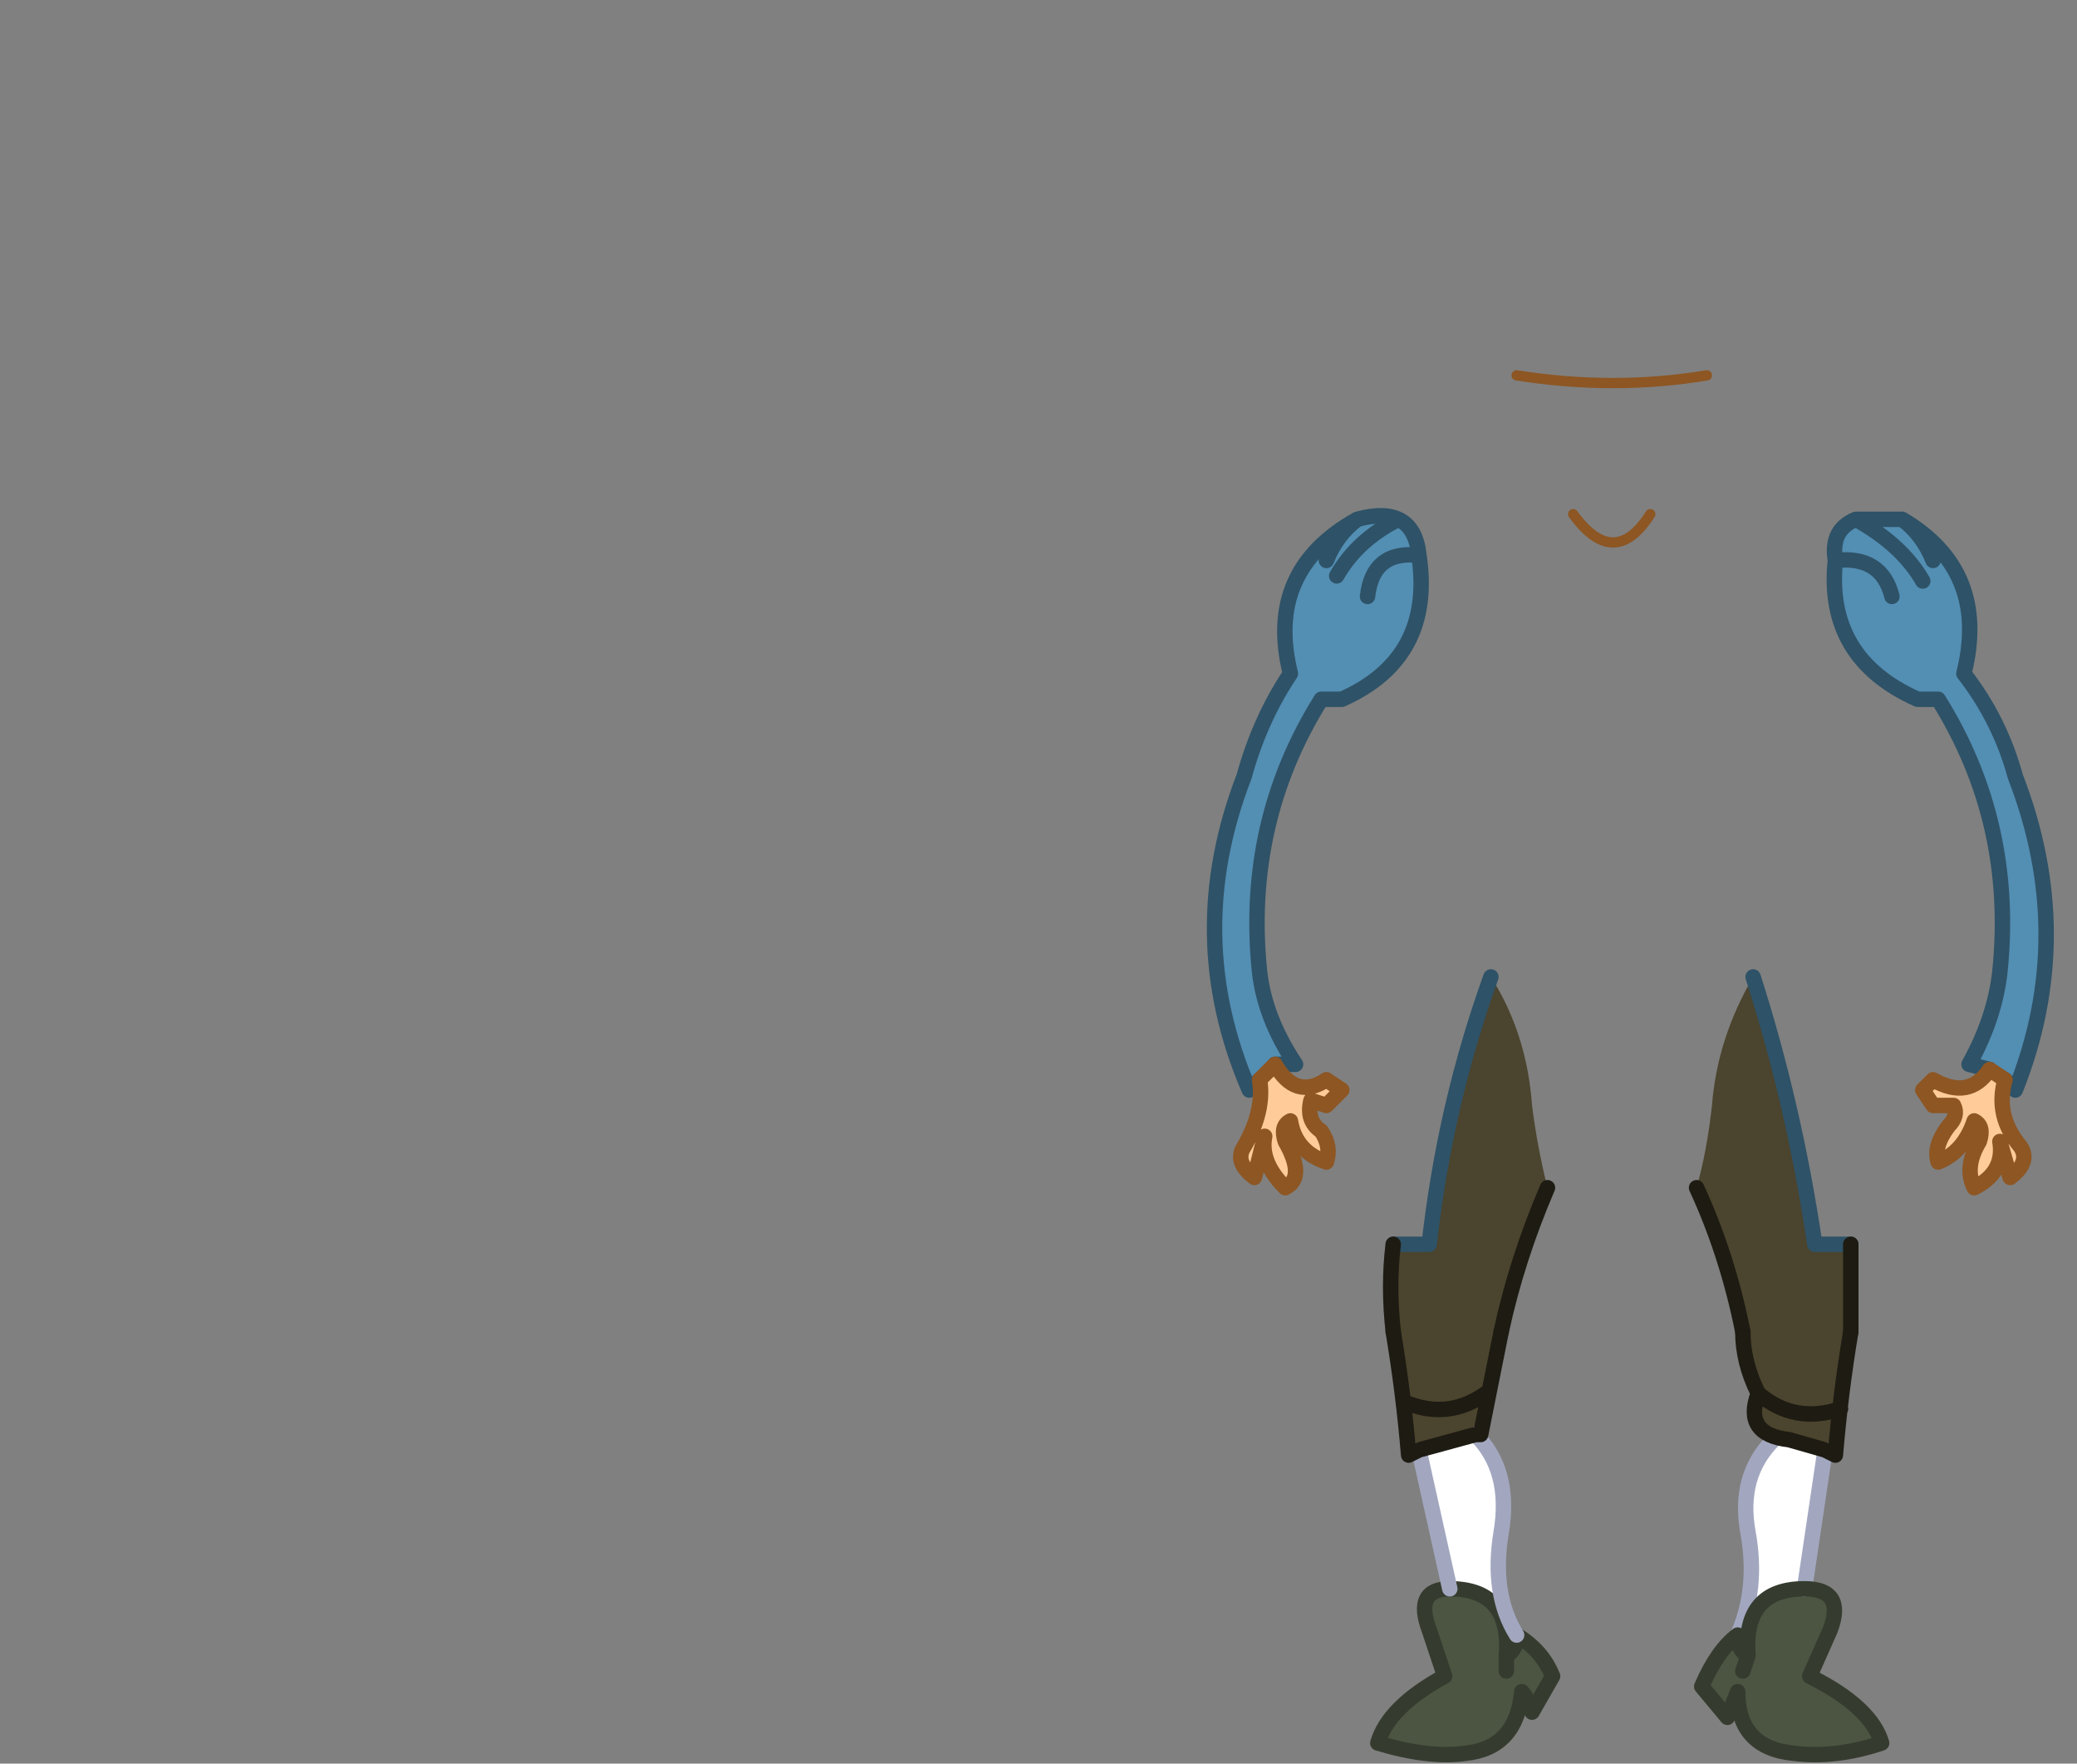 <?xml version="1.0" encoding="UTF-8" standalone="no"?>
<svg xmlns:xlink="http://www.w3.org/1999/xlink" height="17.15px" width="20.2px" xmlns="http://www.w3.org/2000/svg">
  <rect width="100%" height="100%" fill="#808080" stroke="none"/>
  <g transform="matrix(1.0, 0.0, 0.0, 1.0, 0.0, 0.0)">
    <path d="M12.25 10.5 L12.15 10.6 Q11.5 9.1 12.1 7.55 12.25 7.0 12.55 6.55 12.3 5.55 13.2 5.05 13.75 4.9 13.8 5.4 13.95 6.4 13.05 6.8 L12.85 6.8 Q12.1 8.0 12.25 9.45 12.3 9.9 12.6 10.35 L12.4 10.35 12.25 10.5 M13.3 5.8 Q13.35 5.35 13.8 5.4 13.35 5.35 13.3 5.8 M13.0 5.6 Q13.2 5.25 13.6 5.05 13.2 5.25 13.0 5.6 M12.9 5.45 Q13.0 5.2 13.2 5.05 13.0 5.2 12.9 5.45 M19.35 10.4 L19.15 10.35 Q19.4 9.9 19.45 9.45 19.6 8.0 18.85 6.8 L18.65 6.8 Q17.75 6.4 17.85 5.45 17.8 5.15 18.05 5.05 L18.5 5.05 Q19.35 5.55 19.1 6.55 19.45 7.0 19.6 7.55 20.2 9.1 19.6 10.6 L19.5 10.5 19.35 10.4 M18.8 5.45 Q18.7 5.2 18.5 5.05 18.7 5.2 18.8 5.45 M18.4 5.8 Q18.3 5.4 17.85 5.45 18.3 5.4 18.4 5.8 M18.7 5.65 Q18.5 5.3 18.05 5.05 18.5 5.3 18.7 5.65" fill="#538eb3" fill-rule="evenodd" stroke="none"/>
    <path d="M12.4 10.35 Q12.6 10.7 12.9 10.5 L13.05 10.6 12.9 10.75 12.75 10.7 Q12.7 10.9 12.85 11.0 12.95 11.15 12.9 11.3 12.6 11.2 12.55 10.9 12.45 10.95 12.5 11.1 12.7 11.45 12.5 11.55 12.25 11.3 12.3 11.05 L12.2 11.45 Q12.0 11.3 12.1 11.15 12.3 10.8 12.25 10.5 L12.4 10.35 M19.35 10.4 L19.5 10.5 Q19.4 10.85 19.65 11.15 19.75 11.3 19.55 11.45 L19.45 11.1 Q19.5 11.4 19.2 11.55 19.1 11.35 19.25 11.1 19.3 10.95 19.2 10.9 19.1 11.2 18.85 11.3 18.8 11.15 18.95 10.95 19.05 10.85 19.0 10.75 L18.8 10.75 18.7 10.6 18.8 10.5 Q19.15 10.7 19.35 10.4" fill="#ffcc99" fill-rule="evenodd" stroke="none"/>
    <path d="M18.0 12.1 L18.0 12.95 Q17.9 13.55 17.85 14.15 L17.75 14.1 17.4 14.0 Q16.95 13.95 17.1 13.55 16.95 13.25 16.95 12.95 16.8 12.2 16.5 11.55 16.6 11.2 16.65 10.75 16.7 10.1 17.05 9.5 17.45 10.75 17.65 12.1 L18.0 12.1 M17.1 13.55 Q17.45 13.85 17.9 13.7 17.45 13.85 17.1 13.55 M14.6 12.95 Q14.5 13.45 14.4 13.95 L14.35 13.95 13.8 14.1 13.7 14.15 Q13.65 13.55 13.55 12.95 13.5 12.5 13.55 12.1 L13.9 12.1 Q14.05 10.75 14.5 9.5 14.85 10.05 14.9 10.75 14.95 11.15 15.05 11.55 14.75 12.25 14.6 12.95 M13.7 13.65 Q14.1 13.8 14.45 13.55 14.1 13.8 13.7 13.65" fill="#4b442e" fill-rule="evenodd" stroke="none"/>
    <path d="M17.75 14.1 L17.55 15.45 Q16.95 15.45 17.0 16.1 16.9 16.05 16.9 15.9 17.1 15.45 17.0 14.9 16.9 14.35 17.25 14.0 L17.4 14.0 17.75 14.1 M14.35 13.95 Q14.7 14.3 14.6 14.9 14.5 15.5 14.75 15.9 14.75 16.05 14.65 16.1 14.7 15.45 14.1 15.45 L13.8 14.1 14.35 13.95" fill="#ffffff" fill-rule="evenodd" stroke="none"/>
    <path d="M17.55 15.45 Q17.95 15.45 17.8 15.85 L17.6 16.3 Q18.2 16.6 18.3 16.95 17.85 17.1 17.45 17.05 16.9 17.0 16.9 16.45 L16.8 16.7 16.55 16.4 Q16.7 16.05 16.9 15.9 16.9 16.05 17.0 16.1 16.95 15.45 17.55 15.45 M14.75 15.9 Q15.0 16.05 15.1 16.3 L14.9 16.65 Q14.85 16.5 14.8 16.45 14.75 17.0 14.25 17.05 13.9 17.1 13.4 16.95 13.5 16.6 14.05 16.3 L13.9 15.85 Q13.75 15.45 14.1 15.45 14.7 15.45 14.65 16.1 14.75 16.05 14.75 15.9 M16.95 16.25 L17.0 16.1 16.95 16.25 M14.65 16.25 L14.65 16.1 14.65 16.25" fill="#4b5542" fill-rule="evenodd" stroke="none"/>
    <path d="M14.75 3.65 Q15.7 3.8 16.6 3.65 M15.3 5.0 Q15.7 5.55 16.05 5.0" fill="none" stroke="#8d5623" stroke-linecap="round" stroke-linejoin="round" stroke-width="0.1"/>
    <path d="M12.25 10.5 L12.15 10.6 Q11.5 9.1 12.1 7.55 12.25 7.0 12.55 6.55 12.3 5.55 13.2 5.05 13.75 4.9 13.8 5.4 13.95 6.4 13.05 6.8 L12.85 6.8 Q12.1 8.0 12.25 9.45 12.3 9.9 12.6 10.35 L12.4 10.35 M13.2 5.05 Q13.0 5.2 12.9 5.45 M13.6 5.05 Q13.2 5.25 13.0 5.6 M13.8 5.4 Q13.35 5.35 13.3 5.8 M17.85 5.45 Q17.75 6.4 18.65 6.8 L18.85 6.8 Q19.6 8.0 19.45 9.45 19.4 9.9 19.15 10.35 L19.35 10.4 M19.5 10.5 L19.6 10.6 Q20.2 9.1 19.6 7.55 19.45 7.0 19.1 6.55 19.35 5.55 18.5 5.05 18.7 5.2 18.8 5.45 M18.05 5.05 Q17.8 5.15 17.85 5.45 18.3 5.4 18.4 5.8 M18.5 5.05 L18.05 5.05 Q18.5 5.3 18.7 5.65 M17.05 9.5 Q17.45 10.75 17.65 12.1 L18.0 12.1 M13.55 12.1 L13.9 12.1 Q14.05 10.75 14.5 9.5" fill="none" stroke="#2e5267" stroke-linecap="round" stroke-linejoin="round" stroke-width="0.15"/>
    <path d="M12.4 10.35 Q12.6 10.7 12.9 10.5 L13.05 10.6 12.9 10.75 12.75 10.7 Q12.7 10.9 12.85 11.0 12.95 11.15 12.9 11.3 12.6 11.2 12.55 10.9 12.45 10.95 12.5 11.1 12.7 11.45 12.5 11.55 12.25 11.3 12.3 11.05 L12.2 11.45 Q12.0 11.3 12.1 11.15 12.3 10.8 12.25 10.5 L12.4 10.35 M19.35 10.4 L19.5 10.5 Q19.4 10.85 19.65 11.15 19.75 11.3 19.55 11.45 L19.45 11.1 Q19.5 11.4 19.2 11.55 19.1 11.35 19.25 11.1 19.3 10.95 19.2 10.9 19.1 11.2 18.85 11.3 18.8 11.15 18.95 10.95 19.05 10.85 19.0 10.75 L18.8 10.75 18.7 10.6 18.8 10.5 Q19.15 10.7 19.35 10.4" fill="none" stroke="#8d5623" stroke-linecap="round" stroke-linejoin="round" stroke-width="0.15"/>
    <path d="M18.0 12.1 L18.0 12.95 M16.95 12.95 Q16.8 12.2 16.5 11.55 M13.55 12.95 Q13.5 12.5 13.55 12.1 M15.05 11.55 Q14.75 12.25 14.6 12.95" fill="none" stroke="#1d1b12" stroke-linecap="round" stroke-linejoin="round" stroke-width="0.15"/>
    <path d="M17.75 14.1 L17.55 15.45 M16.9 15.9 Q17.1 15.45 17.0 14.9 16.9 14.35 17.25 14.0" fill="none" stroke="#a2a7bf" stroke-linecap="round" stroke-linejoin="round" stroke-width="0.15"/>
    <path d="M17.55 15.45 Q17.95 15.45 17.8 15.85 L17.6 16.3 Q18.2 16.6 18.3 16.95 17.85 17.1 17.45 17.05 16.9 17.0 16.9 16.45 L16.8 16.7 16.55 16.4 Q16.7 16.05 16.9 15.9 16.9 16.05 17.0 16.1 L16.95 16.25 M14.75 15.9 Q15.0 16.05 15.1 16.3 L14.9 16.65 Q14.85 16.5 14.8 16.45 14.75 17.0 14.25 17.05 13.9 17.1 13.4 16.95 13.5 16.6 14.05 16.3 L13.9 15.85 Q13.75 15.45 14.1 15.45 14.7 15.45 14.65 16.1 14.75 16.05 14.75 15.9 M14.65 16.1 L14.65 16.25 M17.55 15.45 Q16.95 15.45 17.0 16.1" fill="none" stroke="#353c2f" stroke-linecap="round" stroke-linejoin="round" stroke-width="0.15"/>
    <path d="M14.35 13.95 Q14.7 14.3 14.6 14.9 14.5 15.5 14.75 15.9 M14.1 15.45 L13.8 14.1" fill="none" stroke="#a2a7bf" stroke-linecap="round" stroke-linejoin="round" stroke-width="0.15"/>
    <path d="M18.0 12.95 Q17.9 13.55 17.85 14.15 L17.75 14.1 17.4 14.0 Q16.95 13.95 17.1 13.55 16.95 13.25 16.95 12.95 M17.9 13.7 Q17.45 13.85 17.1 13.55 M14.6 12.95 Q14.5 13.45 14.4 13.95 L14.35 13.95 13.8 14.1 13.7 14.15 Q13.65 13.55 13.55 12.95 M14.45 13.55 Q14.1 13.8 13.7 13.65" fill="none" stroke="#1d1b12" stroke-linecap="round" stroke-linejoin="round" stroke-width="0.15"/>
  </g>
</svg>
